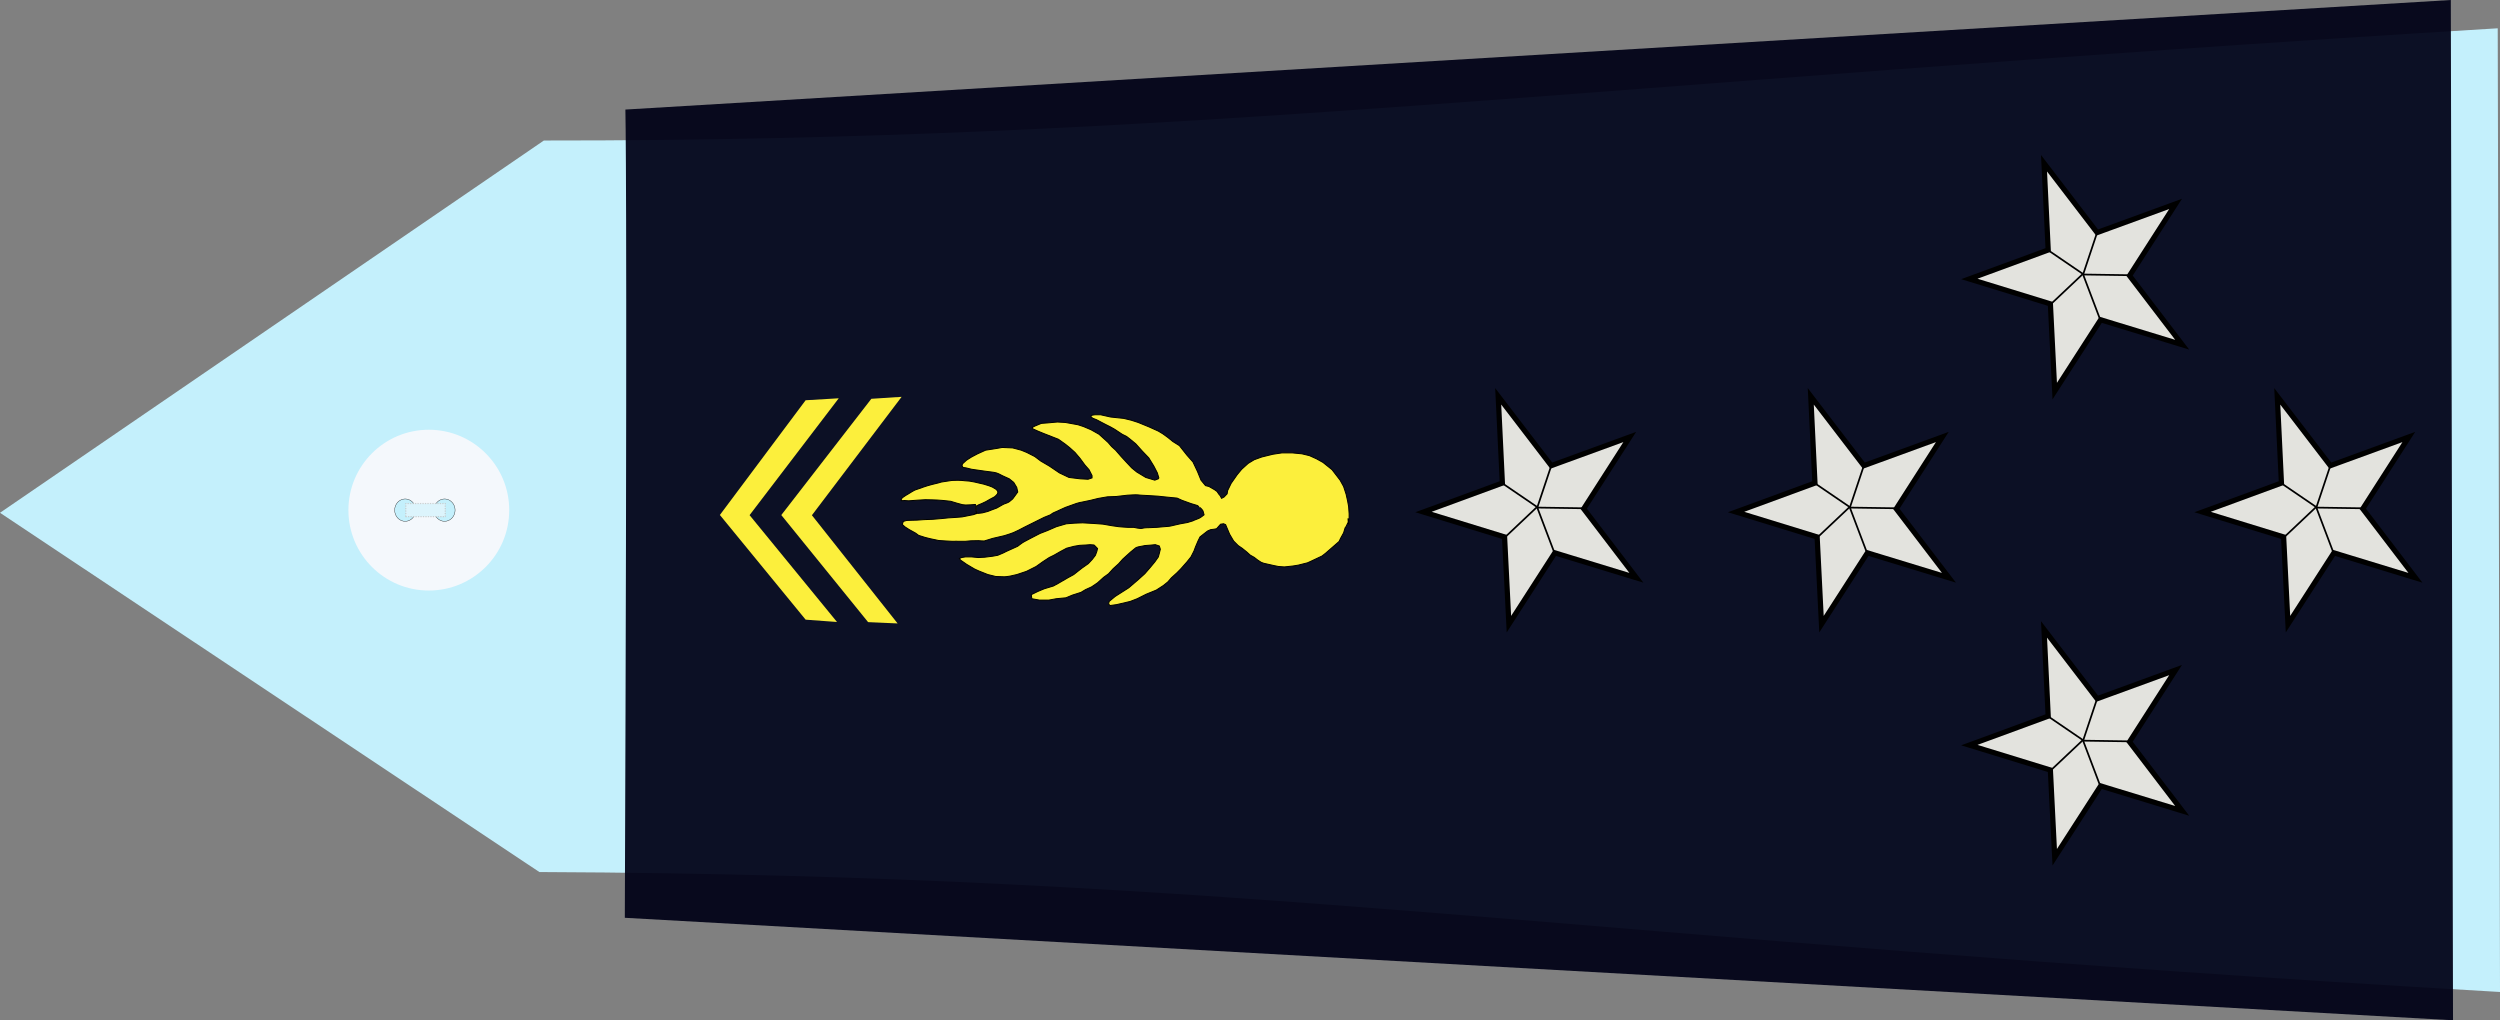 <?xml version="1.0" encoding="UTF-8" standalone="no"?>
<!-- Created with Inkscape (http://www.inkscape.org/) -->
<svg
   xmlns:dc="http://purl.org/dc/elements/1.1/"
   xmlns:cc="http://creativecommons.org/ns#"
   xmlns:rdf="http://www.w3.org/1999/02/22-rdf-syntax-ns#"
   xmlns:svg="http://www.w3.org/2000/svg"
   xmlns="http://www.w3.org/2000/svg"
   xmlns:sodipodi="http://sodipodi.sourceforge.net/DTD/sodipodi-0.dtd"
   xmlns:inkscape="http://www.inkscape.org/namespaces/inkscape"
   width="390.061"
   height="159.188"
   id="svg3851"
   sodipodi:version="0.32"
   inkscape:version="0.46"
   sodipodi:docname="général d'armée_gend.svg"
   inkscape:output_extension="org.inkscape.output.svg.inkscape"
   version="1.0">
  <rect width="100%" height="100%" fill="#808080" stroke="none"/>
  <defs
     id="defs3853">
    <inkscape:perspective
       sodipodi:type="inkscape:persp3d"
       inkscape:vp_x="0 : 212.5 : 1"
       inkscape:vp_y="0 : 1000 : 0"
       inkscape:vp_z="428.75 : 212.5 : 1"
       inkscape:persp3d-origin="214.375 : 141.66667 : 1"
       id="perspective3860" />
    <inkscape:perspective
       id="perspective3944"
       inkscape:persp3d-origin="372.04724 : 350.78739 : 1"
       inkscape:vp_z="744.09448 : 526.18109 : 1"
       inkscape:vp_y="0 : 1000 : 0"
       inkscape:vp_x="0 : 526.18109 : 1"
       sodipodi:type="inkscape:persp3d" />
    <inkscape:perspective
       id="perspective3959"
       inkscape:persp3d-origin="372.04724 : 350.78739 : 1"
       inkscape:vp_z="744.09448 : 526.18109 : 1"
       inkscape:vp_y="0 : 1000 : 0"
       inkscape:vp_x="0 : 526.18109 : 1"
       sodipodi:type="inkscape:persp3d" />
    <inkscape:perspective
       id="perspective6038"
       inkscape:persp3d-origin="372.04724 : 350.78739 : 1"
       inkscape:vp_z="744.09448 : 526.18109 : 1"
       inkscape:vp_y="0 : 1000 : 0"
       inkscape:vp_x="0 : 526.18109 : 1"
       sodipodi:type="inkscape:persp3d" />
    <inkscape:perspective
       id="perspective6614"
       inkscape:persp3d-origin="372.04724 : 350.78739 : 1"
       inkscape:vp_z="744.09448 : 526.18109 : 1"
       inkscape:vp_y="0 : 1000 : 0"
       inkscape:vp_x="0 : 526.18109 : 1"
       sodipodi:type="inkscape:persp3d" />
    <inkscape:perspective
       id="perspective6724"
       inkscape:persp3d-origin="372.04724 : 350.78739 : 1"
       inkscape:vp_z="744.09448 : 526.18109 : 1"
       inkscape:vp_y="0 : 1000 : 0"
       inkscape:vp_x="0 : 526.18109 : 1"
       sodipodi:type="inkscape:persp3d" />
    <inkscape:perspective
       id="perspective6846"
       inkscape:persp3d-origin="372.04724 : 350.78739 : 1"
       inkscape:vp_z="744.09448 : 526.18109 : 1"
       inkscape:vp_y="0 : 1000 : 0"
       inkscape:vp_x="0 : 526.18109 : 1"
       sodipodi:type="inkscape:persp3d" />
  </defs>
  <sodipodi:namedview
     pagecolor="#ffffff"
     bordercolor="#666666"
     borderopacity="1.0"
     inkscape:pageopacity="0.0"
     inkscape:pageshadow="2"
     inkscape:zoom="1.6"
     inkscape:cx="180.91632"
     inkscape:cy="87.478625"
     inkscape:document-units="pt"
     inkscape:current-layer="layer1"
     id="namedview3855"
     showgrid="false"
     inkscape:window-width="1264"
     inkscape:window-height="974"
     inkscape:window-x="0"
     inkscape:window-y="14" />
  <g
     inkscape:label="Layer 1"
     inkscape:groupmode="layer"
     id="layer1"
     transform="translate(-19.344,-132.906)">
    <g
       id="g2759">
      <path
         sodipodi:nodetypes="cccccc"
         id="path3751"
         d="M 103.499,268.966 L 19.344,212.913 L 104.198,154.83 C 204.414,154.895 265.005,146.086 409.049,137.32 L 409.406,287.68 C 265.212,279.36 213.437,269.435 103.499,268.966 z"
         style="fill:#c4f0fc;fill-opacity:1;fill-rule:evenodd;stroke:none;stroke-width:1px;stroke-linecap:butt;stroke-linejoin:miter;stroke-opacity:1" />
      <g
         id="g3822"
         transform="matrix(0,-0.512,0.512,0,73.45,225.3)">
        <path
           id="P0"
           d="M 49.634,25 C 49.634,38.531 38.665,49.5 25.134,49.5 C 11.603,49.5 0.634,38.531 0.634,25 C 0.634,11.469 11.603,0.5 25.134,0.5 C 38.665,0.5 49.634,11.469 49.634,25 z"
           style="fill:#f4f8fc;stroke-width:0.25;stroke-miterlimit:4;stroke-dasharray:none"
           transform="translate(-0.134,-1.53761e-5)" />
        <path
           sodipodi:type="arc"
           style="opacity:1;fill:#c4f0fc;fill-opacity:1;stroke:#000000;stroke-width:0.1;stroke-miterlimit:4;stroke-dasharray:none;stroke-opacity:1"
           id="path3016"
           sodipodi:cx="23.799999"
           sodipodi:cy="18.799999"
           sodipodi:rx="3.4000001"
           sodipodi:ry="3.2"
           d="M 27.2,18.8 A 3.4,3.2 0 1 1 20.4,18.8 A 3.4,3.2 0 1 1 27.2,18.8 z"
           transform="translate(1.2,-1)" />
        <path
           sodipodi:type="arc"
           style="opacity:1;fill:#c4f0fc;fill-opacity:1;stroke:#000000;stroke-width:0.1;stroke-miterlimit:4;stroke-dasharray:none;stroke-opacity:1"
           id="path3790"
           sodipodi:cx="23.799999"
           sodipodi:cy="18.799999"
           sodipodi:rx="3.4000001"
           sodipodi:ry="3.2"
           d="M 27.2,18.8 A 3.4,3.2 0 1 1 20.4,18.8 A 3.4,3.2 0 1 1 27.2,18.8 z"
           transform="translate(1.2,11)" />
        <rect
           style="opacity:1;fill:#dcf4fc;fill-opacity:1;stroke:#c4c4c4;stroke-width:0.378;stroke-linejoin:round;stroke-miterlimit:4;stroke-dasharray:0.378, 0.378;stroke-dashoffset:0;stroke-opacity:0.784"
           id="rect3792"
           width="3.985"
           height="12.044"
           x="23.024"
           y="17.975" />
      </g>
    </g>
    <path
       style="fill:#000217;fill-opacity:0.937;fill-rule:evenodd;stroke:none;stroke-width:1px;stroke-linecap:butt;stroke-linejoin:miter;stroke-opacity:1"
       d="M 116.919,149.999 C 117.029,155.224 117.19,181.933 116.831,276.105 L 402.075,292.094 L 401.732,132.906 L 116.919,149.999 z"
       id="path3753"
       sodipodi:nodetypes="ccccc" />
    <g
       id="g6555"
       transform="translate(45.078,0)">
      <path
         sodipodi:nodetypes="ccccccc"
         id="path10161"
         d="M 114.941,194.822 L 110.218,195.127 L 96.168,213.268 L 109.711,229.973 L 114.315,230.178 L 100.943,213.295 L 114.941,194.822 z"
         style="fill:#fcef3c;fill-opacity:1;fill-rule:evenodd;stroke:none;stroke-width:1px;stroke-linecap:butt;stroke-linejoin:miter;stroke-opacity:1" />
      <path
         sodipodi:nodetypes="ccccccc"
         id="path10165"
         d="M 105.13,195.049 L 99.963,195.354 L 86.584,213.254 L 99.965,229.589 L 104.859,229.951 L 91.218,213.281 L 105.13,195.049 z"
         style="fill:#fcef3c;fill-opacity:1;fill-rule:evenodd;stroke:none;stroke-width:1px;stroke-linecap:butt;stroke-linejoin:miter;stroke-opacity:1" />
    </g>
    <path
       style="fill:#fcef3c;fill-opacity:1;fill-rule:evenodd;stroke:#000000;stroke-width:0.159px;stroke-linecap:butt;stroke-linejoin:miter;stroke-opacity:1"
       d="M 186.204,222.919 C 185.812,223.132 186.674,222.636 185.577,223.274 C 184.48,223.911 184.48,223.911 184.48,223.911 L 183.697,224.337 L 182.287,224.762 L 181.268,225.187 L 180.25,225.683 L 180.328,226.321 L 181.503,226.534 L 182.992,226.534 L 184.167,226.321 L 185.655,226.18 L 186.674,225.754 L 188.006,225.329 L 188.711,224.904 L 189.651,224.478 L 190.591,223.841 L 191.531,222.99 L 192.315,222.423 L 193.02,221.643 L 193.882,220.864 L 194.508,220.155 L 194.978,219.73 L 195.762,219.021 L 196.545,218.383 C 196.545,218.383 196.78,218.241 197.25,218.17 C 197.72,218.099 197.956,218.029 197.956,218.029 L 198.896,217.958 L 199.601,217.887 L 200.227,218.099 L 200.384,218.596 L 200.227,219.233 L 200.071,219.8 L 199.522,220.58 L 198.817,221.431 L 197.956,222.423 L 196.937,223.344 L 195.449,224.62 L 193.333,225.967 L 192.393,226.747 L 192.315,227.172 L 192.55,227.384 L 193.568,227.243 L 195.684,226.747 L 196.78,226.321 L 198.191,225.613 L 199.757,224.975 L 200.854,224.266 L 201.559,223.699 L 202.108,223.061 L 202.97,222.281 L 203.596,221.643 L 204.536,220.58 L 205.163,219.8 L 205.633,218.879 L 205.868,218.241 L 206.26,217.32 L 206.573,216.682 L 207.2,216.186 L 207.749,215.76 L 208.219,215.548 L 208.767,215.477 L 209.159,215.406 L 209.785,214.697 L 210.256,214.626 L 210.569,214.768 L 211.196,216.257 L 211.822,217.32 L 212.528,218.029 L 213.154,218.454 L 213.859,219.021 L 214.408,219.517 L 215.035,219.871 L 215.583,220.297 L 216.131,220.651 L 216.523,220.793 L 217.15,220.935 L 218.09,221.147 L 218.795,221.289 L 219.735,221.36 L 221.067,221.218 L 221.929,221.076 L 223.339,220.722 L 223.809,220.509 L 225.611,219.659 L 226.159,219.233 L 228.275,217.391 L 228.51,216.894 L 228.98,216.044 L 229.215,215.264 L 229.372,215.052 L 229.607,214.555 C 229.607,214.555 229.763,214.839 229.685,214.059 C 229.607,213.28 229.842,214.768 229.842,214.768 L 229.842,213.776 L 229.842,213.067 L 229.763,211.933 L 229.607,211.082 L 229.372,210.019 L 228.98,208.814 L 228.431,207.822 L 227.178,206.192 L 225.768,205.058 L 224.749,204.491 L 223.652,203.995 L 222.477,203.711 L 220.989,203.569 L 219.343,203.569 L 217.933,203.782 L 216.21,204.207 L 215.035,204.632 L 214.094,205.2 L 213.076,206.121 L 212.371,206.971 L 211.431,208.318 L 210.882,209.452 L 210.804,209.948 L 210.334,210.445 L 209.942,210.657 L 209.707,210.232 C 209.707,210.232 209.707,210.303 209.472,209.948 C 209.237,209.594 209.237,209.594 209.237,209.594 L 208.845,209.31 L 207.984,208.814 L 207.435,208.673 L 206.73,207.822 L 206.182,206.475 L 205.477,204.987 L 204.536,203.924 L 203.361,202.435 L 202.343,201.797 L 201.559,201.159 L 200.776,200.592 L 200.071,200.167 L 199.287,199.813 L 198.661,199.529 L 197.799,199.175 L 196.937,198.82 L 195.84,198.466 L 194.665,198.183 L 192.628,197.97 L 191.061,197.616 L 190.199,197.616 L 189.729,197.686 L 189.573,197.828 L 189.573,197.97 L 189.886,198.183 L 190.434,198.395 L 191.375,198.891 L 191.923,199.175 L 192.628,199.529 L 193.255,199.884 L 194.43,200.663 L 195.135,201.018 L 195.684,201.443 L 196.545,202.152 L 197.564,203.286 L 198.582,204.349 L 199.366,205.625 L 199.914,206.688 L 200.149,207.468 L 200.071,207.609 L 199.522,207.822 L 198.112,207.397 L 196.702,206.546 L 195.919,205.908 L 195.057,204.987 L 194.273,204.136 L 193.412,203.144 L 192.785,202.577 L 192.236,201.939 L 190.826,200.663 L 189.573,199.955 L 188.398,199.458 L 187.536,199.175 L 185.577,198.82 L 184.324,198.75 L 182.757,198.891 L 181.817,198.962 L 180.798,199.387 L 180.406,199.6 L 180.485,199.813 L 181.268,200.167 L 182.13,200.522 L 184.48,201.443 L 185.577,202.223 L 186.282,202.79 L 187.066,203.498 L 187.849,204.42 L 188.633,205.483 L 189.259,206.192 L 189.729,207.113 L 189.729,207.468 L 189.103,207.68 L 187.849,207.609 L 186.126,207.397 L 184.637,206.688 L 183.07,205.625 L 181.738,204.845 L 180.798,204.136 L 179.545,203.498 L 178.683,203.144 L 177.351,202.79 L 175.706,202.719 L 174.922,202.861 L 173.12,203.144 L 171.867,203.711 L 170.927,204.207 L 170.143,204.703 L 169.517,205.27 L 169.438,205.554 L 169.595,205.837 L 170.065,205.908 L 170.927,206.121 L 172.885,206.404 L 173.982,206.546 C 173.982,206.546 174.766,206.617 175.157,206.83 C 175.549,207.042 176.019,207.255 176.019,207.255 L 176.803,207.609 L 177.508,208.176 L 177.978,208.956 L 178.134,209.665 L 177.678,210.296 L 177.346,210.747 L 176.958,211.073 C 176.958,211.073 176.737,211.299 176.321,211.424 C 175.906,211.549 175.601,211.75 175.601,211.75 L 174.853,212.176 L 174.105,212.451 L 173.468,212.702 L 172.609,212.927 L 171.945,213.003 L 171.668,212.777 L 171.612,212.577 L 171.557,212.151 L 171.612,211.95 L 171.695,211.875 L 171.972,211.7 L 172.526,211.474 L 173.163,211.173 L 173.773,210.822 L 174.521,210.422 L 174.77,210.196 L 174.964,209.97 L 175.047,209.695 L 174.964,209.469 L 174.715,209.219 L 174.161,208.893 L 173.634,208.692 L 172.831,208.442 L 172.055,208.266 L 171.418,208.116 L 170.587,207.966 L 169.923,207.916 L 169.396,207.865 L 168.787,207.84 L 167.873,207.865 L 167.347,207.941 L 166.211,208.116 L 165.795,208.241 L 164.771,208.492 L 164.05,208.692 L 163.358,208.918 C 163.358,208.918 162.804,209.144 162.666,209.169 C 162.527,209.194 162.028,209.394 162.028,209.394 L 161.668,209.595 L 161.059,209.97 L 160.671,210.196 L 160.228,210.497 L 160.034,210.672 L 159.951,210.873 L 159.951,210.998 L 160.006,211.023 L 160.228,211.023 L 160.45,210.998 L 161.114,211.048 L 162.472,210.948 L 163.718,210.873 L 164.826,210.898 L 165.546,210.923 L 166.543,210.998 L 167.679,211.123 L 168.676,211.424 L 169.507,211.649 L 169.978,211.7 L 170.754,211.674 L 171.446,211.624 L 171.529,211.624 L 171.64,211.925 L 171.64,212.602 L 171.751,212.953 L 171.363,213.103 L 171.778,212.927 L 171.889,212.978 L 171.501,213.103 L 171.224,213.203 L 170.587,213.328 L 169.452,213.554 L 168.51,213.629 L 167.319,213.704 L 166.349,213.805 L 164.854,213.93 L 163.496,213.98 L 162.444,214.055 L 161.53,214.08 L 160.81,214.105 L 160.283,214.256 L 160.117,214.732 L 160.533,215.108 L 161.197,215.534 L 162.195,216.085 L 162.666,216.436 L 163.69,216.762 L 164.494,216.962 L 165.795,217.238 L 166.931,217.313 C 166.931,217.313 167.208,217.338 167.402,217.338 C 167.596,217.338 168.039,217.388 168.178,217.363 C 168.316,217.338 168.815,217.363 168.815,217.363 L 169.978,217.363 L 170.809,217.288 L 172,217.263 C 172,217.263 172.803,217.338 172.914,217.313 C 173.025,217.288 174.216,216.912 174.216,216.912 L 176.044,216.486 L 176.903,216.21 C 176.903,216.21 177.263,216.085 177.457,216.01 C 177.651,215.935 178.26,215.634 178.26,215.634 L 179.174,215.158 L 182.249,213.629 L 183.246,213.228 C 183.246,213.228 183.634,212.927 183.8,212.877 C 183.966,212.827 184.631,212.501 184.797,212.426 C 184.963,212.351 185.572,212.075 185.572,212.075 L 187.317,211.449 L 187.871,211.299 L 188.038,211.274 L 189.478,210.973 L 190.697,210.672 L 192.137,210.422 L 193.522,210.371 L 195.239,210.171 C 195.239,210.171 196.68,210.071 196.901,210.121 C 197.123,210.171 198.397,210.221 198.397,210.221 L 200.004,210.321 L 201.444,210.472 L 202.995,210.622 L 203.771,210.973 L 205.156,211.474 L 206.153,211.775 L 206.43,211.975 C 206.43,211.975 206.208,211.825 206.54,212.075 C 206.873,212.326 207.039,212.627 207.039,212.627 L 207.205,213.228 L 206.817,213.529 C 206.817,213.529 206.485,213.779 206.153,213.88 C 205.82,213.98 205.433,214.18 205.433,214.18 L 204.602,214.431 L 203.494,214.631 L 202.607,214.832 C 202.607,214.832 201.832,215.032 201.61,215.032 C 201.388,215.032 199.837,215.183 199.837,215.183 L 198.619,215.233 C 198.619,215.233 197.843,215.233 197.566,215.333 C 197.289,215.433 196.237,215.183 196.237,215.183 C 196.237,215.183 195.516,215.183 195.295,215.183 C 195.073,215.183 193.91,215.083 193.91,215.083 L 192.857,214.932 L 191.417,214.682 L 190.032,214.581 L 188.259,214.481 L 186.985,214.531 L 185.711,214.631 L 184.16,215.083 L 182.775,215.684 L 181.612,216.135 L 180.06,216.937 C 180.06,216.937 179.34,217.338 179.119,217.438 C 178.897,217.538 178.121,218.14 178.121,218.14 L 177.235,218.541 L 176.349,218.942 L 175.85,219.192 L 175.019,219.543 L 174.188,219.693 L 172.969,219.844 L 171.972,219.894 L 170.92,219.794 L 169.978,219.794 L 169.369,219.894 L 169.036,220.044 L 169.202,220.295 L 169.646,220.596 L 170.144,220.946 L 171.418,221.698 L 172.083,221.999 L 173.468,222.55 L 174.687,222.851 L 176.072,222.901 C 176.072,222.901 176.681,222.851 176.903,222.801 C 177.124,222.751 178.011,222.55 178.011,222.55 L 179.506,222.049 L 181.002,221.297 L 182.055,220.546 L 183.052,219.894 L 183.772,219.543 L 184.825,218.942 L 185.766,218.441 L 186.93,218.14 L 187.816,217.989 L 188.813,217.939 L 189.423,217.889 L 190.032,217.939 L 190.198,218.09 L 190.586,218.491 L 190.475,218.942 L 190.254,219.543 L 189.755,220.195 L 189.146,220.846 L 188.148,221.548 L 187.317,222.199 L 186.874,222.55 L 186.204,222.919 z"
       id="path2546" />
    <g
       id="g2677"
       transform="translate(45.808,0.884)">
      <g
         transform="matrix(0.94,-0.342,0.342,0.94,-428.026,469.222)"
         id="g2402">
        <path
           id="path8347"
           style="fill:#e3e3de;fill-opacity:1;stroke:#000000;stroke-width:0.816;stroke-miterlimit:4;stroke-dasharray:none;stroke-dashoffset:0;stroke-opacity:1"
           d="M 783.419,-46.595 L 787.507,-33.604 L 800.537,-33.62 L 789.957,-25.55 L 793.998,-12.626 L 783.373,-20.629 L 772.84,-12.626 L 776.852,-25.642 L 766.302,-33.62 L 779.407,-33.661 L 783.419,-46.595 z" />
        <path
           style="fill:none;fill-rule:evenodd;stroke:#000000;stroke-width:0.272px;stroke-linecap:butt;stroke-linejoin:miter;stroke-opacity:1"
           d="M 779.505,-33.463 L 783.215,-28.303 L 777.127,-25.673"
           id="path3898"
           sodipodi:nodetypes="ccc" />
        <path
           style="fill:none;fill-rule:evenodd;stroke:#000000;stroke-width:0.272px;stroke-linecap:butt;stroke-linejoin:miter;stroke-opacity:1"
           d="M 783.31,-20.959 L 783.215,-28.203 L 789.731,-25.722"
           id="path3900"
           sodipodi:nodetypes="ccc" />
        <path
           style="fill:none;fill-rule:evenodd;stroke:#000000;stroke-width:0.272px;stroke-linecap:butt;stroke-linejoin:miter;stroke-opacity:1"
           d="M 783.215,-28.203 L 787.353,-33.414"
           id="path3902"
           sodipodi:nodetypes="cc" />
      </g>
      <g
         transform="matrix(0.94,-0.342,0.342,0.94,-453.04,474.415)"
         id="g2426">
        <path
           id="path4815"
           style="fill:#e3e3de;fill-opacity:1;stroke:#000000;stroke-width:0.816;stroke-miterlimit:4;stroke-dasharray:none;stroke-dashoffset:0;stroke-opacity:1"
           d="M 783.833,25.405 L 787.92,38.396 L 800.95,38.38 L 790.371,46.45 L 794.412,59.374 L 783.786,51.371 L 773.253,59.374 L 777.266,46.358 L 766.715,38.38 L 779.821,38.339 L 783.833,25.405 z" />
        <path
           style="fill:none;fill-rule:evenodd;stroke:#000000;stroke-width:0.272px;stroke-linecap:butt;stroke-linejoin:miter;stroke-opacity:1"
           d="M 779.919,38.537 L 783.629,43.697 L 777.541,46.327"
           id="path4817"
           sodipodi:nodetypes="ccc" />
        <path
           style="fill:none;fill-rule:evenodd;stroke:#000000;stroke-width:0.272px;stroke-linecap:butt;stroke-linejoin:miter;stroke-opacity:1"
           d="M 783.724,51.041 L 783.629,43.797 L 790.145,46.278"
           id="path4819"
           sodipodi:nodetypes="ccc" />
        <path
           style="fill:none;fill-rule:evenodd;stroke:#000000;stroke-width:0.272px;stroke-linecap:butt;stroke-linejoin:miter;stroke-opacity:1"
           d="M 783.629,43.797 L 787.767,38.586"
           id="path4821"
           sodipodi:nodetypes="cc" />
      </g>
    </g>
    <g
       id="g2408"
       transform="matrix(0.94,-0.342,0.342,0.94,-410.008,464.187)">
      <path
         d="M 760.884,-9.81 L 764.971,3.181 L 778.001,3.165 L 767.422,11.235 L 771.463,24.158 L 760.837,16.155 L 750.305,24.158 L 754.317,11.142 L 743.766,3.165 L 756.872,3.124 L 760.884,-9.81 z"
         style="fill:#e3e3de;fill-opacity:1;stroke:#000000;stroke-width:0.816;stroke-miterlimit:4;stroke-dasharray:none;stroke-dashoffset:0;stroke-opacity:1"
         id="path2234" />
      <path
         sodipodi:nodetypes="ccc"
         id="path2236"
         d="M 756.97,3.321 L 760.68,8.482 L 754.592,11.112"
         style="fill:none;fill-rule:evenodd;stroke:#000000;stroke-width:0.272px;stroke-linecap:butt;stroke-linejoin:miter;stroke-opacity:1" />
      <path
         sodipodi:nodetypes="ccc"
         id="path2238"
         d="M 760.775,15.826 L 760.68,8.581 L 767.196,11.062"
         style="fill:none;fill-rule:evenodd;stroke:#000000;stroke-width:0.272px;stroke-linecap:butt;stroke-linejoin:miter;stroke-opacity:1" />
      <path
         sodipodi:nodetypes="cc"
         id="path2240"
         d="M 760.68,8.581 L 764.818,3.371"
         style="fill:none;fill-rule:evenodd;stroke:#000000;stroke-width:0.272px;stroke-linecap:butt;stroke-linejoin:miter;stroke-opacity:1" />
    </g>
    <g
       id="g2396"
       transform="matrix(0.94,-0.342,0.342,0.94,-380.763,480.635)">
      <path
         d="M 807.409,-10.38 L 811.496,2.611 L 824.526,2.595 L 813.947,10.665 L 817.988,23.589 L 807.362,15.586 L 796.83,23.589 L 800.842,10.573 L 790.291,2.595 L 803.397,2.554 L 807.409,-10.38 z"
         style="fill:#e3e3de;fill-opacity:1;stroke:#000000;stroke-width:0.816;stroke-miterlimit:4;stroke-dasharray:none;stroke-dashoffset:0;stroke-opacity:1"
         id="path2244" />
      <path
         sodipodi:nodetypes="ccc"
         id="path2246"
         d="M 803.495,2.752 L 807.205,7.913 L 801.117,10.543"
         style="fill:none;fill-rule:evenodd;stroke:#000000;stroke-width:0.272px;stroke-linecap:butt;stroke-linejoin:miter;stroke-opacity:1" />
      <path
         sodipodi:nodetypes="ccc"
         id="path2248"
         d="M 807.3,15.257 L 807.205,8.012 L 813.721,10.493"
         style="fill:none;fill-rule:evenodd;stroke:#000000;stroke-width:0.272px;stroke-linecap:butt;stroke-linejoin:miter;stroke-opacity:1" />
      <path
         sodipodi:nodetypes="cc"
         id="path2250"
         d="M 807.205,8.012 L 811.343,2.801"
         style="fill:none;fill-rule:evenodd;stroke:#000000;stroke-width:0.272px;stroke-linecap:butt;stroke-linejoin:miter;stroke-opacity:1" />
    </g>
    <g
       id="g2419"
       transform="matrix(0.94,-0.342,0.342,0.94,-424.621,452.594)">
      <path
         d="M 724.833,-10.595 L 728.92,2.396 L 741.95,2.38 L 731.371,10.45 L 735.412,23.374 L 724.786,15.371 L 714.253,23.374 L 718.266,10.358 L 707.715,2.38 L 720.821,2.339 L 724.833,-10.595 z"
         style="fill:#e3e3de;fill-opacity:1;stroke:#000000;stroke-width:0.816;stroke-miterlimit:4;stroke-dasharray:none;stroke-dashoffset:0;stroke-opacity:1"
         id="path2276" />
      <g
         id="g2414">
        <path
           style="fill:none;fill-rule:evenodd;stroke:#000000;stroke-width:0.272px;stroke-linecap:butt;stroke-linejoin:miter;stroke-opacity:1"
           d="M 720.919,2.537 L 724.629,7.697 L 718.541,10.327"
           id="path2278"
           sodipodi:nodetypes="ccc" />
        <path
           style="fill:none;fill-rule:evenodd;stroke:#000000;stroke-width:0.272px;stroke-linecap:butt;stroke-linejoin:miter;stroke-opacity:1"
           d="M 724.724,15.041 L 724.629,7.797 L 731.145,10.278"
           id="path2280"
           sodipodi:nodetypes="ccc" />
        <path
           style="fill:none;fill-rule:evenodd;stroke:#000000;stroke-width:0.272px;stroke-linecap:butt;stroke-linejoin:miter;stroke-opacity:1"
           d="M 724.629,7.797 L 728.767,2.586"
           id="path2282"
           sodipodi:nodetypes="cc" />
      </g>
    </g>
  </g>
</svg>
